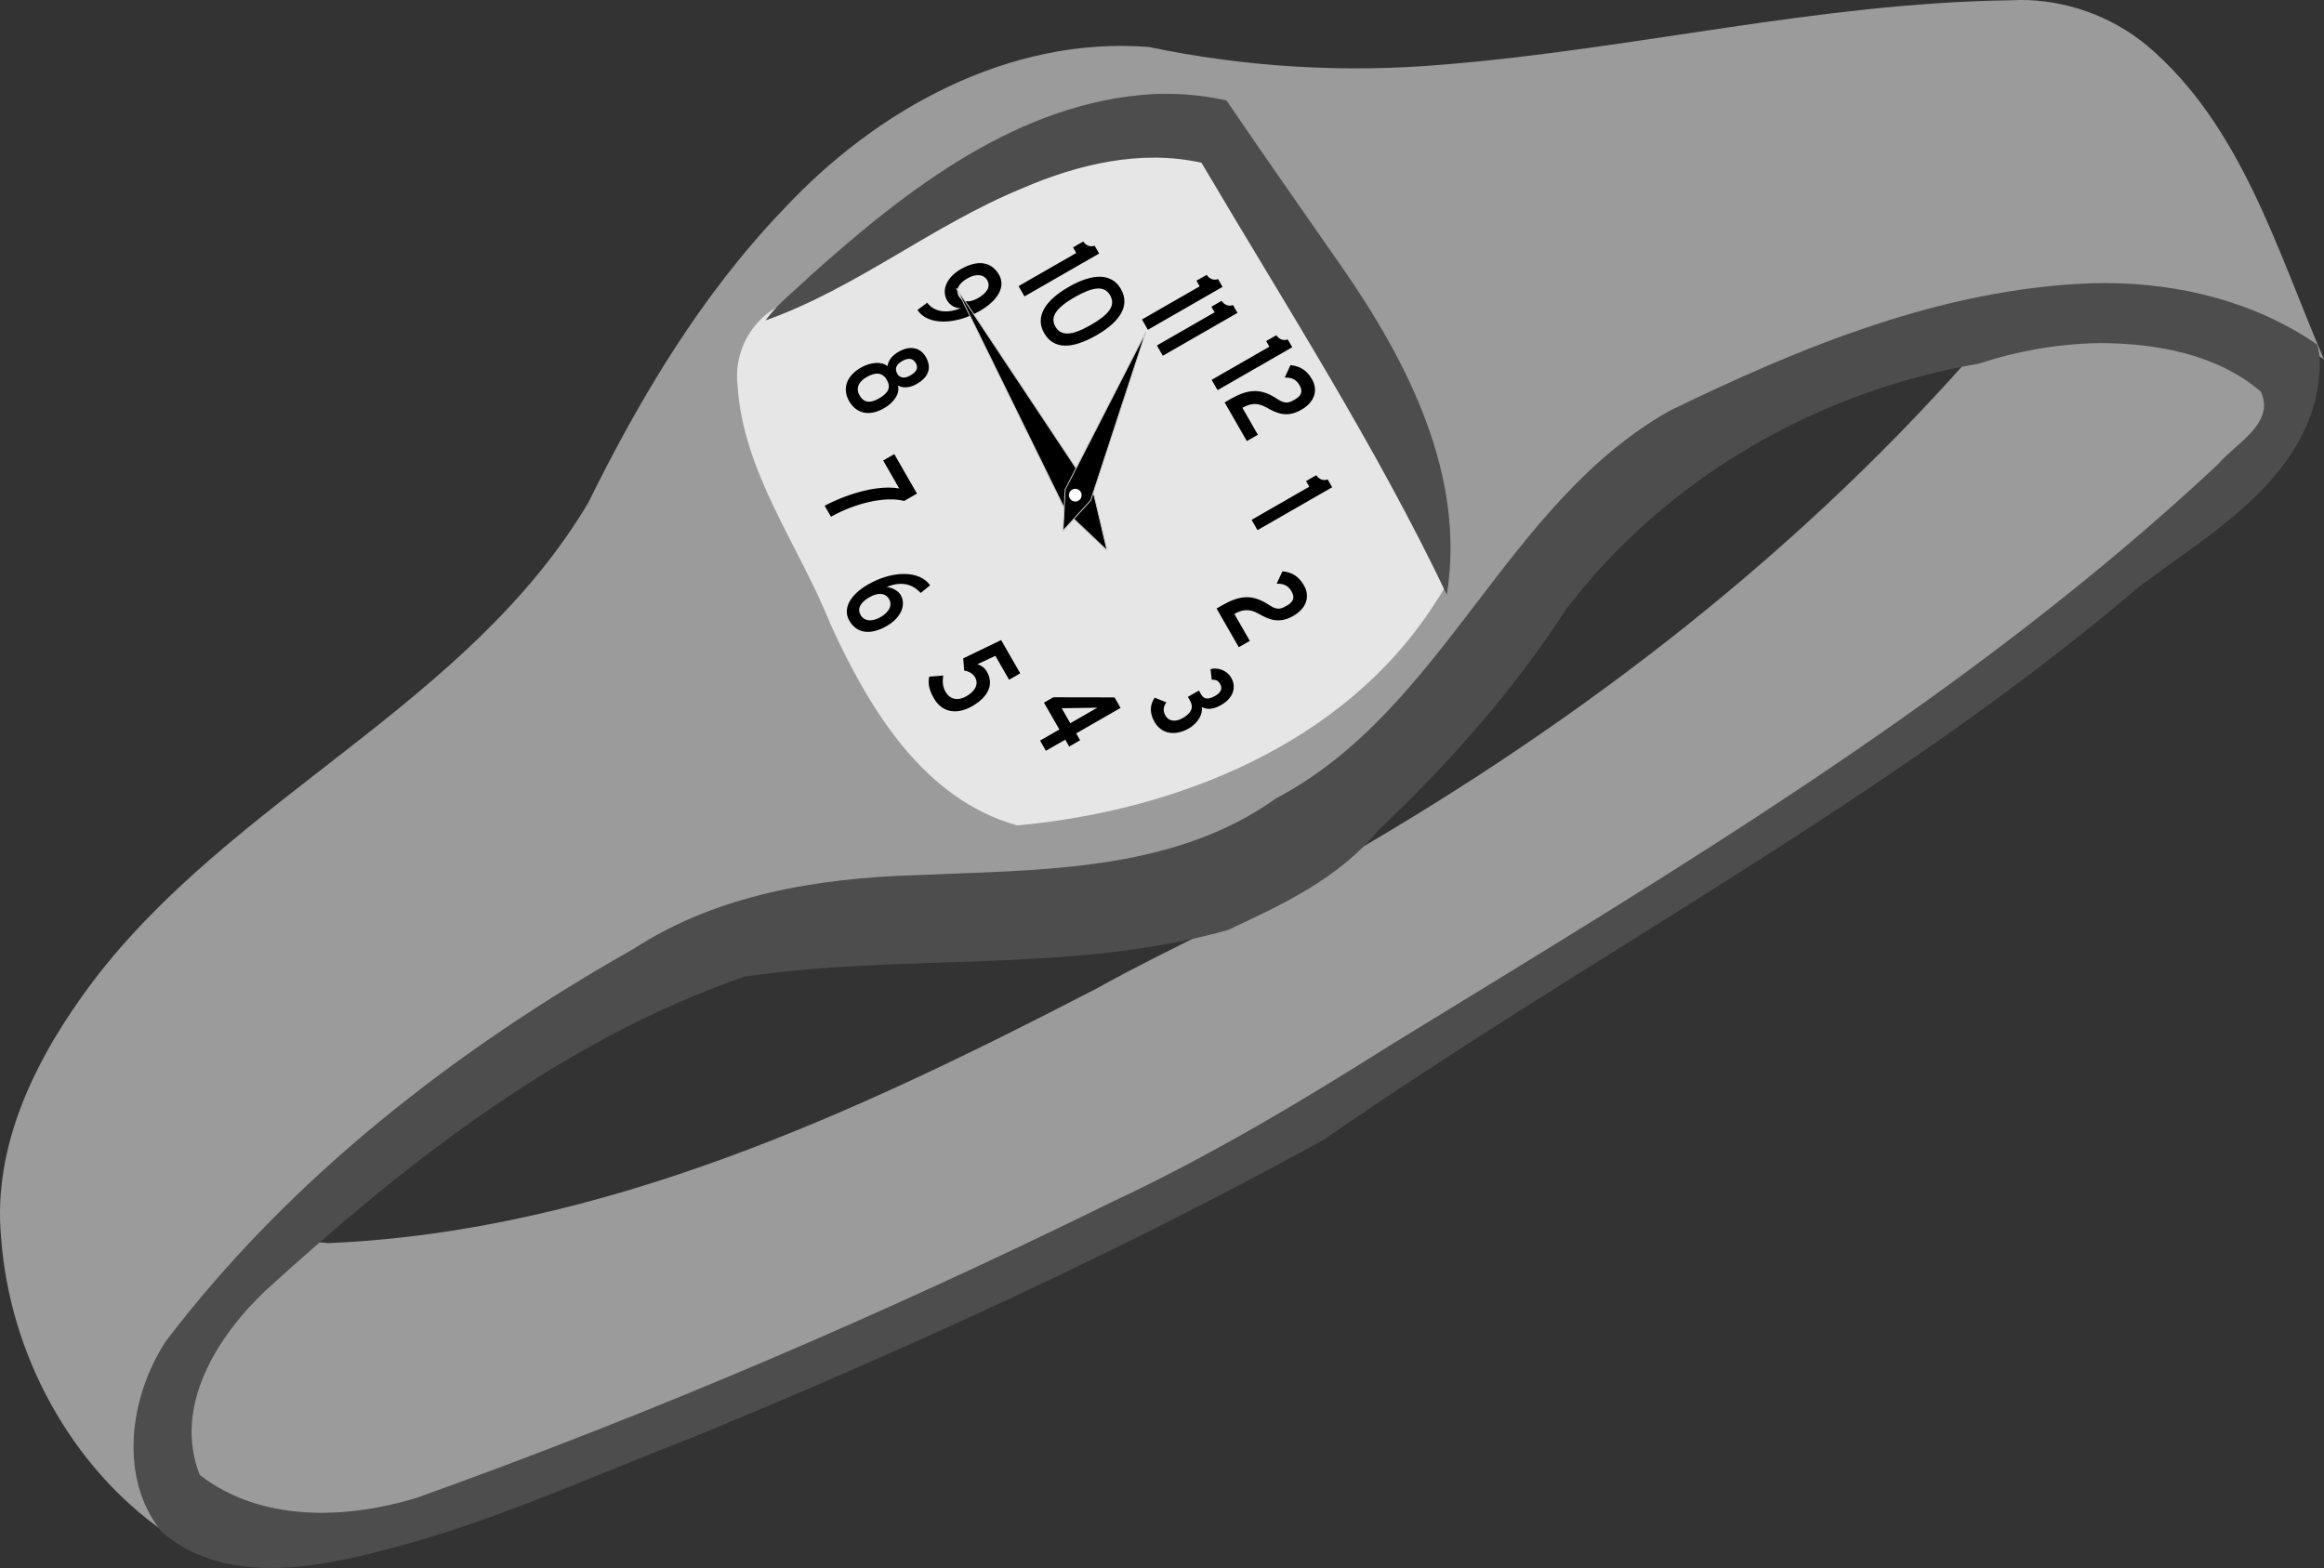 <?xml version="1.0" encoding="UTF-8" standalone="no"?>
<svg xmlns:rdf="http://www.w3.org/1999/02/22-rdf-syntax-ns#" xmlns="http://www.w3.org/2000/svg" height="485.85pt" width="720pt" version="1.1" xmlns:cc="http://creativecommons.org/ns#" xmlns:dc="http://purl.org/dc/elements/1.1/" viewBox="0 0 720 485.848">
<rect x="0" y="0" width="720" height="485.848" fill="#333333" stroke="none"/>
<path d="m625.55 0.002c-0.95 0.007-1.903 0.035-2.854 0.088-59.07 0.822-116.76 15.167-175.44 19.914-30.5 2.655-61.43 0.823-91.36-5.456-43.37-3.35-84.43 19.378-113.25 50.39-25.33 26.437-44.3 58.182-60.4 90.852-37.34 62.79-110.11 91.15-153.61 148.52-16.988 22.667-31.026 49.97-28.295 79.143 2.6 35.795 21.355 70.93 50.974 91.473 2.221-1-5.693-10.268-5.758-15.083-5.899-22.001 6.002-43.958 21.152-59.065 41.67-47.92 94.022-86.316 150.51-114.63 53.151-22.609 115.34-2.363 167.54-29.193 20.65-11.083 40.039-24.935 54.831-43.348 27.031-31.474 48.47-71.053 88.086-88.535 44.403-20.137 93.018-39.455 142.47-33.423 17.947 2.261 35.18 9.173 49.853 19.729-14.66-34.056-25.63-72.707-55.04-97.451-11.04-9.044-25.15-14.047-39.41-13.937zm-265.49 31.753c7.471 0.927 18.474-1.719 21.882 6.761 24.09 37.885 57.881 73.232 63.992 119.26 1.319 11.139 1.926 22.854-6.22 31.602-27.98 40.087-77.486 59.317-124.57 63.673-30.485-9.374-45.991-39.775-58.243-66.792-9.606-23.859-27.672-46.472-25.374-73.486 0.888-11.754 13.256-16.044 19.868-24.022 30.235-27.149 65.881-55.805 108.66-56.996zm291.56 71.866c-1.285 0.002-2.57 0.023-3.853 0.067-12.777 0.571-25.716 2.795-37.637 7.29-56.831 64.243-126.14 116.66-200.56 158.68-22.567 13.502-46.867 23.823-69.838 36.638-74.343 38.486-153.11 75.311-238.16 78.895-9.915-1.729-15.386 8.288-22.184 13.791-15.077 14.578-28.221 36.565-20.396 57.962 5.987 7.917 17.208 11.152 26.767 13.3 34.101 6.003 65.682-12.252 96.681-23.279 72.116-28.715 143.42-60.027 211.51-97.348 101.05-62.804 206.27-121.44 294.08-202.71 5.93-7.304 18.741-13.691 15.746-24.866-5.053-8.884-16.457-11.584-25.5-14.899-8.652-2.476-17.672-3.532-26.666-3.521z" fill="#9b9b9b"/>
<path d="m355.41 46.187c-40.888 1.768-73.583 29.861-109.06 46.742-11.678 2.91-19.197 14.526-17.856 26.334 1.658 27.194 19.059 49.682 28.833 74.24 11.839 25.879 28.611 54.098 57.817 62.25 49.297-4.481 101.09-25.184 128.94-68.095 2.721-4.35 6.867-8.924 2.131-13.621-21.455-43.461-47.724-84.272-72.281-126-6.068-1.382-12.301-2.017-18.524-1.852z" fill="#e6e6e6"/>
<path fill="#4d4d4d" d="m363.2 29.085c-1.881-0.045-3.768-0.03-5.649 0.046-41.825 2.303-76.724 29.595-106.68 56.463-4.598 4.515-9.934 8.389-13.69 13.681 28.183-10.008 51.844-29.606 79.512-40.919 17.16-7.442 36.795-12.135 55.536-7.928 26.071 44.185 53.912 87.467 76.02 133.85 5.9-36.8-11.97-71.89-32.29-101.22-11.98-17.254-24.34-34.772-35.98-51.931-5.512-1.228-11.138-1.909-16.783-2.044zm289.14 58.625c-1.538-0.003-3.077 0.02-4.612 0.067-45.995 1.71-89.578 19.616-130.44 39.496-51.166 28.841-69.868 92.689-121.95 120.1-32.327 23.146-74.04 22.075-112.05 23.817-30.148 0.947-61.147 6.045-86.898 22.759-55.191 31.197-106.59 71.083-145.12 121.79-11.081 17.101-14.673 42.061-1.246 58.809 18.113 15.856 44.509 12.007 65.948 6.522 34.405-8.329 66.723-23.416 99.682-36.109 66.249-27.336 131.6-57.24 194.4-91.762 83.587-57.987 174.75-105.17 252.56-171.28 20.802-15.797 47.342-30.54 54.621-57.609 1.202-5.649 2.344-12.254 0.625-17.564-19.15-13.213-42.44-18.987-65.52-19.04zm-1.603 18.596c17.41 0.079 36.188 3.454 49.681 15.041 4.614 9.886-7.898 16.081-13.249 22.524-76.623 71.673-167.53 125.47-256.56 180.07-27.78 17.541-55.99 34.367-85.769 48.334-70.264 34.566-142.32 65.547-216.05 91.939-21.842 6.547-47.955 7.473-66.913-7.202-8.345-21.204 5.438-42.934 20.367-57.097 43.787-39.858 91.862-77.676 148.32-97.273 49.609-7.407 101.01-0.806 149.72-14.428 17.004-7.873 34.507-16.082 46.681-30.876 21.785-20.654 41.817-43.197 58.159-68.424 30.743-40.565 77.844-67.682 127.7-76.18 12.345-4.006 24.92-6.257 37.914-6.425z"/>
<g transform="matrix(.139 .242 -.242 .139 400 -3.018)">
<g>
<path d="m353.82 42.504c-11.714 0-19.3 4.26-25.557 12.912l8.785 12.379c4.393-7.987 9.184-9.984 15.973-9.984 7.987 0 10.783 4.527 10.783 12.514 0 6.256-0.666 9.184-3.994 12.379-3.328 3.195-7.986 4.659-12.645 7.721-13.444 8.519-19.436 19.834-19.436 41.398v7.588h49.518v-14.111h-34.475c0-10.25 3.194-17.704 13.311-23.561 11.714-6.789 21.164-14.243 21.164-32.213 0-17.172-9.717-27.021-23.428-27.021zm-51.779 1.33c-0.932 5.191-5.058 8.253-10.383 8.652v13.045h7.188v73.879h13.178v-95.576h-9.982zm-96.65 33.703c-0.932 5.191-5.058 8.253-10.383 8.652v13.045h7.188v73.879h13.18v-95.576h-9.984zm33.277 0c-0.932 5.191-5.058 8.253-10.383 8.652v13.045h7.189v73.879h13.178v-95.576h-9.984zm220.24 5.281c-0.932 5.191-5.058 8.253-10.383 8.652v13.047h7.189v73.877h13.178v-95.576h-9.984zm88.924 81.416c-11.714 0-19.3 4.258-25.557 12.91l8.785 12.381c4.393-7.987 9.186-9.984 15.975-9.984 7.987 0 10.781 4.527 10.781 12.514 0 6.256-0.666 9.184-3.994 12.379-3.328 3.195-7.986 4.659-12.645 7.721-13.444 8.519-19.436 19.834-19.436 41.398v7.588h49.52v-14.111h-34.477c0-10.25 3.194-17.704 13.311-23.561 11.714-6.789 21.166-14.243 21.166-32.213 0-17.172-9.719-27.021-23.43-27.021zm-386.75 12.322c-19.834 0-30.748 17.305-30.748 49.119 0 31.947 11.047 49.119 30.881 49.119 20.766 0 31.016-17.172 31.016-49.119s-10.782-49.119-31.148-49.119zm-56.041 1.332c-0.932 5.191-5.058 8.253-10.383 8.652v13.045h7.189v73.877h13.178v-95.574h-9.984zm56.174 12.512c13.444 0 17.971 11.981 17.971 35.275 0 23.96-5.591 34.742-17.971 34.742-12.246 0-17.703-10.782-17.703-34.742 0-23.295 4.924-35.275 17.703-35.275zm435.43 94.932c-10.915 0-18.503 8.52-19.834 15.176l10.783 4.658c2.13-3.594 3.594-5.723 8.785-5.723 6.256 0 8.652 4.526 8.652 11.314 0 8.652-2.663 12.779-9.185 12.779h-4.926v14.109h4.926c7.987 0 12.646 4.925 12.646 16.639 0 9.052-4.393 15.309-11.848 15.309-6.256 0-10.116-3.062-12.246-8.254l-11.049 8.652c4.393 9.052 12.113 13.578 23.295 13.578 15.84 0 25.158-12.246 25.158-29.418 0-12.779-6.788-21.83-13.311-24.359 5.724-3.727 8.652-9.85 8.652-19.967 0-15.974-9.185-24.494-20.5-24.494zm-516.56 0.666c-16.639 0-26.49 11.714-26.49 33.678 0 17.97 9.185 30.482 22.496 30.482 5.857 0 12.381-3.327 15.043-9.051-2.529 19.035-12.913 28.353-23.828 29.418l1.598 13.443c20.499-1.065 35.408-27.953 35.408-59.367 0-23.561-9.052-38.604-24.227-38.604zm-1.195 14.39c7.987 0 12.113 7.188 12.113 18.369s-4.527 17.838-12.646 17.838c-7.987 0-12.246-6.922-12.246-18.104 0-10.782 4.793-18.104 12.779-18.104zm39.805 101.53c-12.246 0-19.967 8.919-19.967 23.295 0 7.454 1.997 14.111 7.721 18.77-7.587 2.529-13.311 13.444-13.311 26.223 0 19.035 10.25 29.951 25.691 29.951 16.107 0 26.223-10.65 26.223-29.951 0-11.714-5.058-23.427-14.109-25.557 6.789-4.792 8.785-11.715 8.785-19.303 0-16.107-8.121-23.428-21.033-23.428zm432.18 6.613-33.945 58.836v11.98h34.344v24.758h13.045v-24.758h8.785v-13.977h-8.785v-56.84h-13.443zm-431.64 6.432c6.522 0 8.785 4.659 8.785 12.246 0 6.789-3.061 11.449-8.785 11.449-6.389 0-9.584-3.862-9.584-11.449 0-7.587 2.662-12.246 9.584-12.246zm432.04 15.799v34.609h-19.168l19.168-34.609zm-432.04 21.34c9.584 0 13.578 5.591 13.578 17.838s-5.059 17.037-13.578 17.037c-8.519 0-13.844-5.856-13.844-17.037 0-11.847 4.659-17.838 13.844-17.838zm75.621 33.893v14.244h35.809c-14.509 17.438-23.163 48.986-24.627 81.332h14.111c0.399-32.08 10.382-63.895 25.291-79.203v-16.373h-50.584zm238.12 0-3.328 46.59 12.246 5.857c3.86-4.792 8.252-6.789 12.645-6.789 7.454 0 13.312 6.257 13.312 18.637 0 11.714-6.391 17.836-15.975 17.836-5.324 0-10.515-1.864-16.771-6.789l-6.656 14.111c5.324 4.659 11.449 7.453 23.695 7.453 16.506 0 28.486-11.18 28.486-32.479 0-20.899-9.052-33.279-25.158-33.279-4.393 0-8.787 1.597-12.381 5.191l1.863-22.096h30.617v-14.244h-42.596zm-91.975 38.08c-20.233 1.73-35.141 27.822-35.141 59.236 0 23.428 9.451 38.07 24.359 38.07 15.974 0 25.957-11.183 25.957-33.146 0-18.103-9.319-30.482-22.098-30.482-5.724 0-12.38 4.527-15.574 9.186 2.795-19.568 12.913-26.755 24.627-29.551l-2.131-13.312zm-9.318 47.123c7.587 0 12.514 6.922 12.514 18.104 0 11.181-5.058 18.104-13.178 18.104-8.12 0-12.113-7.057-12.113-18.238s4.657-17.969 12.777-17.969z" transform="translate(32.299 152.5)"/>
<path d="m437.58 486.94l-60.39-18.031c-91.812 6.01-183.62 12.021-275.44 18.031 91.812 6.01 183.62 12.021 275.44 18.031l60.39-18.031z" fill-rule="evenodd" stroke="#ccc" stroke-width="1px"/>
<path d="m394.21 518.38-13.92-43.49-131.57-146.11 107.09 164.9 38.4 24.7z" fill-rule="evenodd" stroke="#ccc" stroke-width="1px"/>
</g>
<circle cx="366.75" cy="486.95" r="7.042" fill="#fff"/>
</g>
</svg>
